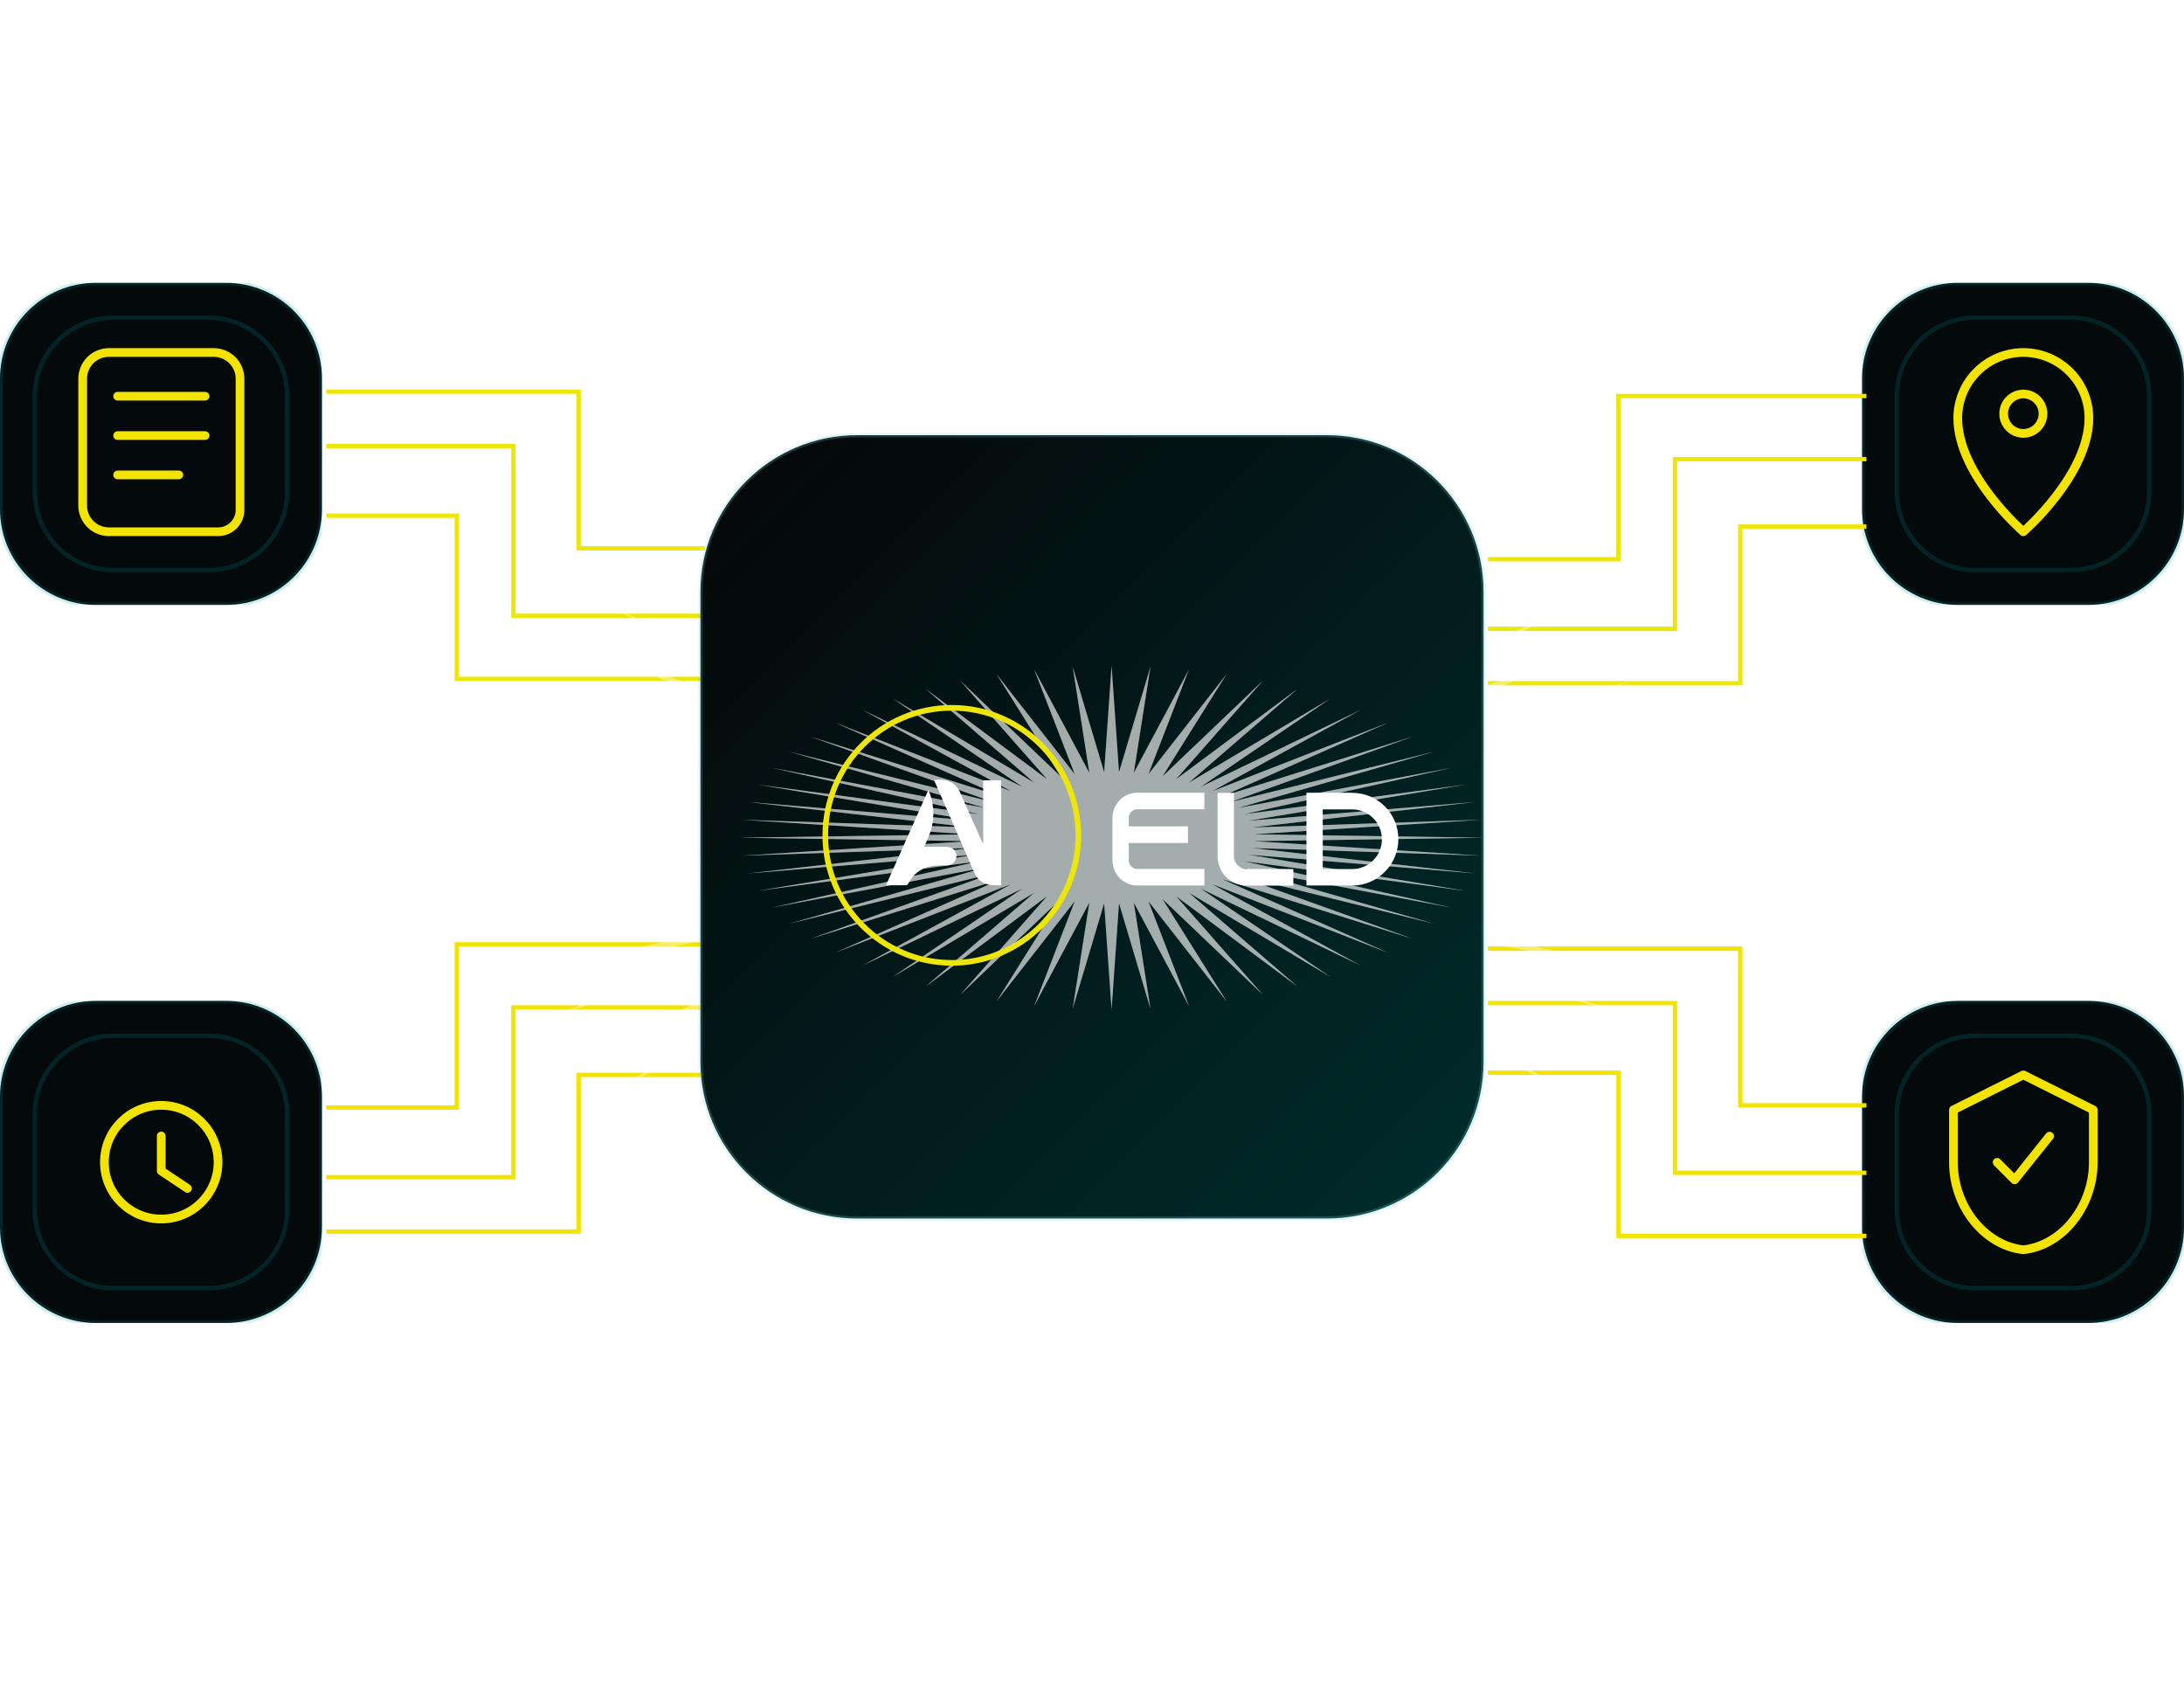 <svg width="502" height="390" viewBox="0 0 502 390" fill="none" xmlns="http://www.w3.org/2000/svg">
<g clip-path="url(#clip0_34_3)">
<path d="M52 65H22C9.85 65 0 74.85 0 87V117C0 129.15 9.85 139 22 139H52C64.15 139 74 129.15 74 117V87C74 74.85 64.15 65 52 65Z" fill="#040A0C" stroke="#00A0A0" stroke-opacity="0.18" stroke-width="1.2"/>
<path d="M48 73H26C16.059 73 8 81.059 8 91V113C8 122.941 16.059 131 26 131H48C57.941 131 66 122.941 66 113V91C66 81.059 57.941 73 48 73Z" stroke="#00A0A0" stroke-opacity="0.18"/>
<path d="M25.028 81H49.139C50.738 81 52.271 81.635 53.401 82.766C54.532 83.896 55.167 85.429 55.167 87.028V117.167C55.167 118.499 54.637 119.777 53.695 120.719C52.753 121.661 51.476 122.19 50.144 122.19H25.028C23.429 122.19 21.896 121.555 20.765 120.424C19.635 119.294 19 117.761 19 116.162V87.028C19 85.429 19.635 83.896 20.765 82.766C21.896 81.635 23.429 81 25.028 81Z" stroke="#F3E300" stroke-width="2" stroke-linecap="round" stroke-linejoin="round"/>
<path d="M27.037 91.046H47.13M27.037 100.088H47.13M27.037 109.13H41.102" stroke="#F3E300" stroke-width="2" stroke-linecap="round" stroke-linejoin="round"/>
</g>
<g clip-path="url(#clip1_34_3)">
<path d="M52 230H22C9.85 230 0 239.85 0 252V282C0 294.15 9.85 304 22 304H52C64.15 304 74 294.15 74 282V252C74 239.85 64.15 230 52 230Z" fill="#040A0C" stroke="#00A0A0" stroke-opacity="0.18" stroke-width="1.2"/>
<path d="M48 238H26C16.059 238 8 246.059 8 256V278C8 287.941 16.059 296 26 296H48C57.941 296 66 287.941 66 278V256C66 246.059 57.941 238 48 238Z" stroke="#00A0A0" stroke-opacity="0.18"/>
<path d="M37.06 280.12C44.273 280.12 50.12 274.273 50.12 267.06C50.12 259.847 44.273 254 37.06 254C29.847 254 24 259.847 24 267.06C24 274.273 29.847 280.12 37.06 280.12Z" stroke="#F3E300" stroke-width="2" stroke-linecap="round" stroke-linejoin="round"/>
<path d="M37.06 261.032V269.069L43.088 273.088" stroke="#F3E300" stroke-width="2" stroke-linecap="round" stroke-linejoin="round"/>
</g>
<g clip-path="url(#clip2_34_3)">
<path d="M480 65H450C437.85 65 428 74.85 428 87V117C428 129.15 437.85 139 450 139H480C492.15 139 502 129.15 502 117V87C502 74.85 492.15 65 480 65Z" fill="#040A0C" stroke="#00A0A0" stroke-opacity="0.18" stroke-width="1.2"/>
<path d="M476 73H454C444.059 73 436 81.059 436 91V113C436 122.941 444.059 131 454 131H476C485.941 131 494 122.941 494 113V91C494 81.059 485.941 73 476 73Z" stroke="#00A0A0" stroke-opacity="0.18"/>
<path d="M465.069 122.19C465.069 122.19 480.139 109.13 480.139 96.069C480.139 92.073 478.551 88.24 475.725 85.414C472.899 82.588 469.066 81 465.069 81C461.073 81 457.24 82.588 454.414 85.414C451.588 88.24 450 92.073 450 96.069C450 109.13 465.069 122.19 465.069 122.19Z" stroke="#F3E300" stroke-width="2" stroke-linecap="round" stroke-linejoin="round"/>
<path d="M465.07 99.586C467.566 99.586 469.59 97.562 469.59 95.065C469.59 92.569 467.566 90.544 465.07 90.544C462.573 90.544 460.549 92.569 460.549 95.065C460.549 97.562 462.573 99.586 465.07 99.586Z" stroke="#F3E300" stroke-width="2" stroke-linecap="round" stroke-linejoin="round"/>
</g>
<g clip-path="url(#clip3_34_3)">
<path d="M480 230H450C437.85 230 428 239.85 428 252V282C428 294.15 437.85 304 450 304H480C492.15 304 502 294.15 502 282V252C502 239.85 492.15 230 480 230Z" fill="#040A0C" stroke="#00A0A0" stroke-opacity="0.18" stroke-width="1.2"/>
<path d="M476 238H454C444.059 238 436 246.059 436 256V278C436 287.941 444.059 296 454 296H476C485.941 296 494 287.941 494 278V256C494 246.059 485.941 238 476 238Z" stroke="#00A0A0" stroke-opacity="0.18"/>
<path d="M465.074 247L481.148 255.037V267.093C481.148 277.139 474.116 286.181 465.074 287.185C456.032 286.181 449 277.139 449 267.093V255.037L465.074 247Z" stroke="#F3E300" stroke-width="2" stroke-linecap="round" stroke-linejoin="round"/>
<path d="M459.046 267.093L463.065 271.111L471.102 261.065" stroke="#F3E300" stroke-width="2" stroke-linecap="round" stroke-linejoin="round"/>
</g>
<path d="M75 283H133V247H162M75 270.5H118V231.5H162M75 254.5H105V217H162M75 283H133V247H162M75 270.5H118V231.5H162M75 254.5H105V217H162" stroke="#F3E300"/>
<path d="M75 90L133 90V126H162M75 102.5H118L118 141.5L162 141.5M75 118.5H105V156L162 156M75 90L133 90V126H162M75 102.5H118L118 141.5L162 141.5M75 118.5H105V156L162 156" stroke="#EFE609"/>
<path d="M342 218H400V254H429M342 230.5H385V269.5H429M342 246.5H372V284H429M342 218H400V254H429M342 230.5H385V269.5H429M342 246.5H372V284H429" stroke="#F3E300"/>
<path d="M342 157H400V121H429M342 144.5H385V105.5L429 105.5M342 128.5H372V91L429 91M342 157H400V121H429M342 144.5H385V105.5L429 105.5M342 128.5H372V91L429 91" stroke="#EFE609"/>
<g filter="url(#filter0_f_34_3)">
<path d="M250.5 100L253.229 158.763L264.768 100.52L258.656 159.16L278.88 102.076L263.994 159.95L292.681 104.65L269.185 161.123L306.02 108.213L274.17 162.668L318.75 112.728L278.897 164.567L330.733 118.143L283.312 166.8L341.836 124.401L287.367 169.341L351.939 131.433L291.019 172.164L360.931 139.16L294.227 175.237L368.712 147.5L296.956 178.526L375.199 156.36L299.175 181.996L380.319 165.643L300.862 185.608L384.017 175.248L301.996 189.324L386.252 185.07L302.567 193.101L387 195L302.567 196.899L386.252 204.93L301.996 200.676L384.017 214.752L300.862 204.392L380.319 224.357L299.175 208.004L375.199 233.64L296.956 211.474L368.712 242.5L294.227 214.763L360.931 250.84L291.019 217.836L351.939 258.567L287.367 220.659L341.836 265.599L283.312 223.2L330.733 271.857L278.897 225.433L318.75 277.272L274.17 227.332L306.02 281.787L269.185 228.877L292.681 285.35L263.994 230.05L278.88 287.924L258.656 230.84L264.768 289.48L253.229 231.237L250.5 290L247.771 231.237L236.232 289.48L242.344 230.84L222.12 287.924L237.006 230.05L208.319 285.35L231.815 228.877L194.98 281.787L226.83 227.332L182.25 277.272L222.103 225.433L170.267 271.857L217.688 223.2L159.164 265.599L213.633 220.659L149.061 258.567L209.981 217.836L140.069 250.84L206.773 214.763L132.288 242.5L204.044 211.474L125.801 233.64L201.825 208.004L120.681 224.357L200.138 204.392L116.983 214.752L199.004 200.676L114.748 204.93L198.433 196.899L114 195L198.433 193.101L114.748 185.07L199.004 189.324L116.983 175.248L200.138 185.608L120.681 165.643L201.825 181.996L125.801 156.36L204.044 178.526L132.288 147.5L206.773 175.237L140.069 139.16L209.981 172.164L149.061 131.433L213.633 169.341L159.164 124.401L217.688 166.8L170.267 118.143L222.103 164.567L182.25 112.728L226.83 162.668L194.98 108.213L231.815 161.123L208.319 104.65L237.006 159.95L222.12 102.076L242.344 159.16L236.232 100.52L247.771 158.763L250.5 100Z" fill="white" fill-opacity="0.4"/>
</g>
<path d="M305 100H197C177.118 100 161 116.118 161 136V244C161 263.882 177.118 280 197 280H305C324.882 280 341 263.882 341 244V136C341 116.118 324.882 100 305 100Z" fill="url(#paint0_linear_34_3)" stroke="#78DCDC" stroke-opacity="0.22"/>
<g filter="url(#filter1_f_34_3)">
<path d="M255.5 153L257.209 177.433L264.437 153.216L260.609 177.598L273.276 153.863L263.953 177.926L281.921 154.933L267.204 178.414L290.276 156.415L270.326 179.057L298.25 158.292L273.287 179.846L305.756 160.544L276.052 180.775L312.711 163.146L278.593 181.831L319.039 166.069L280.88 183.005L324.671 169.282L282.889 184.283L329.545 172.75L284.599 185.65L333.608 176.434L285.989 187.093L336.815 180.294L287.045 188.595L339.132 184.287L287.756 190.14L340.532 188.371L288.113 191.71L341 192.5L288.113 193.29L340.532 196.629L287.756 194.86L339.132 200.713L287.045 196.405L336.815 204.706L285.989 197.907L333.608 208.566L284.599 199.35L329.545 212.25L282.889 200.717L324.671 215.718L280.88 201.995L319.039 218.931L278.593 203.169L312.711 221.854L276.052 204.225L305.756 224.456L273.287 205.154L298.25 226.708L270.326 205.943L290.276 228.585L267.204 206.586L281.921 230.067L263.953 207.074L273.276 231.137L260.609 207.402L264.437 231.784L257.209 207.567L255.5 232L253.791 207.567L246.563 231.784L250.391 207.402L237.724 231.137L247.047 207.074L229.079 230.067L243.796 206.586L220.724 228.585L240.674 205.943L212.75 226.708L237.713 205.154L205.244 224.456L234.948 204.225L198.289 221.854L232.407 203.169L191.961 218.931L230.12 201.995L186.329 215.718L228.111 200.717L181.455 212.25L226.401 199.35L177.392 208.566L225.011 197.907L174.185 204.706L223.955 196.405L171.868 200.713L223.244 194.86L170.468 196.629L222.887 193.29L170 192.5L222.887 191.71L170.468 188.371L223.244 190.14L171.868 184.287L223.955 188.595L174.185 180.294L225.011 187.093L177.392 176.434L226.401 185.65L181.455 172.75L228.111 184.283L186.329 169.282L230.12 183.005L191.961 166.069L232.407 181.831L198.289 163.146L234.948 180.775L205.244 160.544L237.713 179.846L212.75 158.292L240.674 179.057L220.724 156.415L243.796 178.414L229.079 154.933L247.047 177.926L237.724 153.863L250.391 177.598L246.563 153.216L253.791 177.433L255.5 153Z" fill="white" fill-opacity="0.4"/>
</g>
<g filter="url(#filter2_f_34_3)">
<path d="M255.5 153L257.209 177.433L264.437 153.216L260.609 177.598L273.276 153.863L263.953 177.926L281.921 154.933L267.204 178.414L290.276 156.415L270.326 179.057L298.25 158.292L273.287 179.846L305.756 160.544L276.052 180.775L312.711 163.146L278.593 181.831L319.039 166.069L280.88 183.005L324.671 169.282L282.889 184.283L329.545 172.75L284.599 185.65L333.608 176.434L285.989 187.093L336.815 180.294L287.045 188.595L339.132 184.287L287.756 190.14L340.532 188.371L288.113 191.71L341 192.5L288.113 193.29L340.532 196.629L287.756 194.86L339.132 200.713L287.045 196.405L336.815 204.706L285.989 197.907L333.608 208.566L284.599 199.35L329.545 212.25L282.889 200.717L324.671 215.718L280.88 201.995L319.039 218.931L278.593 203.169L312.711 221.854L276.052 204.225L305.756 224.456L273.287 205.154L298.25 226.708L270.326 205.943L290.276 228.585L267.204 206.586L281.921 230.067L263.953 207.074L273.276 231.137L260.609 207.402L264.437 231.784L257.209 207.567L255.5 232L253.791 207.567L246.563 231.784L250.391 207.402L237.724 231.137L247.047 207.074L229.079 230.067L243.796 206.586L220.724 228.585L240.674 205.943L212.75 226.708L237.713 205.154L205.244 224.456L234.948 204.225L198.289 221.854L232.407 203.169L191.961 218.931L230.12 201.995L186.329 215.718L228.111 200.717L181.455 212.25L226.401 199.35L177.392 208.566L225.011 197.907L174.185 204.706L223.955 196.405L171.868 200.713L223.244 194.86L170.468 196.629L222.887 193.29L170 192.5L222.887 191.71L170.468 188.371L223.244 190.14L171.868 184.287L223.955 188.595L174.185 180.294L225.011 187.093L177.392 176.434L226.401 185.65L181.455 172.75L228.111 184.283L186.329 169.282L230.12 183.005L191.961 166.069L232.407 181.831L198.289 163.146L234.948 180.775L205.244 160.544L237.713 179.846L212.75 158.292L240.674 179.057L220.724 156.415L243.796 178.414L229.079 154.933L247.047 177.926L237.724 153.863L250.391 177.598L246.563 153.216L253.791 177.433L255.5 153Z" fill="white" fill-opacity="0.4"/>
</g>
<path d="M261.391 185.967C260.333 185.967 259.457 186.85 259.457 187.916V189.895H273.054V193.701H259.457V197.72C259.457 198.786 260.333 199.669 261.391 199.669H276.83V203.475H261.391C258.248 203.475 255.71 200.887 255.71 197.72V187.916C255.71 184.749 258.248 182.161 261.391 182.161H276.83V185.967L261.391 185.967ZM286.191 199.669L297.28 199.7V203.506H286.554C285.496 203.506 284.499 203.262 283.593 202.806C282.263 202.136 281.175 201.039 280.541 199.7C280.088 198.786 279.846 197.781 279.846 196.716V182.191H283.623V197.081C283.804 198.421 284.862 199.487 286.191 199.669L286.191 199.669ZM310.869 182.161L310.839 182.191C316.67 182.191 321.414 186.941 321.414 192.818C321.414 195.437 320.477 197.842 318.906 199.7C318.725 199.913 318.513 200.126 318.302 200.339C316.398 202.288 313.77 203.475 310.869 203.475H300.294V182.161L310.869 182.161ZM310.839 199.7C314.585 199.7 317.637 196.624 317.637 192.849C317.637 189.073 314.585 185.997 310.839 185.997H304.04V199.7H310.839Z" fill="white"/>
<path d="M189.051 191.911C189.086 175.367 202.44 161.956 218.837 162C235.245 162.044 248.525 175.496 248.5 192.045C248.476 208.485 235.102 221.933 218.796 221.911C202.339 221.888 189.015 208.454 189.051 191.911ZM218.834 163.301C203.152 163.259 190.376 176.087 190.342 191.914C190.308 207.734 203.051 220.588 218.797 220.609C234.39 220.631 247.186 207.765 247.209 192.043C247.233 176.211 234.528 163.343 218.834 163.301V163.301Z" fill="#EFE609"/>
<path d="M217.515 194.583C215.994 194.582 214.475 194.583 212.953 194.583H212.429C213.403 192.48 214.304 190.436 214.478 188.165C214.653 185.892 214.348 183.699 213.393 181.523C210.128 188.857 206.905 196.099 203.653 203.411C203.955 203.411 204.205 203.428 204.437 203.42L208.07 203.421V203.415C208.095 203.415 208.12 203.416 208.145 203.417C208.457 203.43 208.612 203.315 208.756 203.04C209.871 200.907 211.608 199.525 213.94 199.053C215.094 198.819 216.312 198.829 217.499 198.855C218.88 198.885 219.843 197.879 219.834 196.678C219.825 195.459 218.857 194.586 217.515 194.584V194.583L217.515 194.583Z" fill="white"/>
<path d="M225.992 179.295V193.805C225.831 193.651 225.749 193.481 225.673 193.309C224.013 189.583 222.35 185.859 220.693 182.132C219.474 179.389 217.138 178.948 214.688 179.247C216.225 182.77 217.758 186.283 219.313 189.847L221.681 195.319C222.441 197.102 223.233 198.873 224.019 200.645C224.636 202.036 225.709 202.96 227.181 203.258C228.13 203.451 229.126 203.403 230.132 203.464V179.298L225.992 179.295Z" fill="white"/>
<defs>
<filter id="filter0_f_34_3" x="14" y="0" width="473" height="390" filterUnits="userSpaceOnUse" color-interpolation-filters="sRGB">
<feFlood flood-opacity="0" result="BackgroundImageFix"/>
<feBlend mode="normal" in="SourceGraphic" in2="BackgroundImageFix" result="shape"/>
<feGaussianBlur stdDeviation="50" result="effect1_foregroundBlur_34_3"/>
</filter>
<filter id="filter1_f_34_3" x="70" y="53" width="371" height="279" filterUnits="userSpaceOnUse" color-interpolation-filters="sRGB">
<feFlood flood-opacity="0" result="BackgroundImageFix"/>
<feBlend mode="normal" in="SourceGraphic" in2="BackgroundImageFix" result="shape"/>
<feGaussianBlur stdDeviation="50" result="effect1_foregroundBlur_34_3"/>
</filter>
<filter id="filter2_f_34_3" x="70" y="53" width="371" height="279" filterUnits="userSpaceOnUse" color-interpolation-filters="sRGB">
<feFlood flood-opacity="0" result="BackgroundImageFix"/>
<feBlend mode="normal" in="SourceGraphic" in2="BackgroundImageFix" result="shape"/>
<feGaussianBlur stdDeviation="50" result="effect1_foregroundBlur_34_3"/>
</filter>
<linearGradient id="paint0_linear_34_3" x1="161" y1="100" x2="341" y2="280" gradientUnits="userSpaceOnUse">
<stop stop-color="#050607"/>
<stop offset="1" stop-color="#002D2D"/>
</linearGradient>
<clipPath id="clip0_34_3">
<rect width="74" height="74" fill="white" transform="translate(0 65)"/>
</clipPath>
<clipPath id="clip1_34_3">
<rect width="74" height="74" fill="white" transform="translate(0 230)"/>
</clipPath>
<clipPath id="clip2_34_3">
<rect width="74" height="74" fill="white" transform="translate(428 65)"/>
</clipPath>
<clipPath id="clip3_34_3">
<rect width="74" height="74" fill="white" transform="translate(428 230)"/>
</clipPath>
</defs>
</svg>
